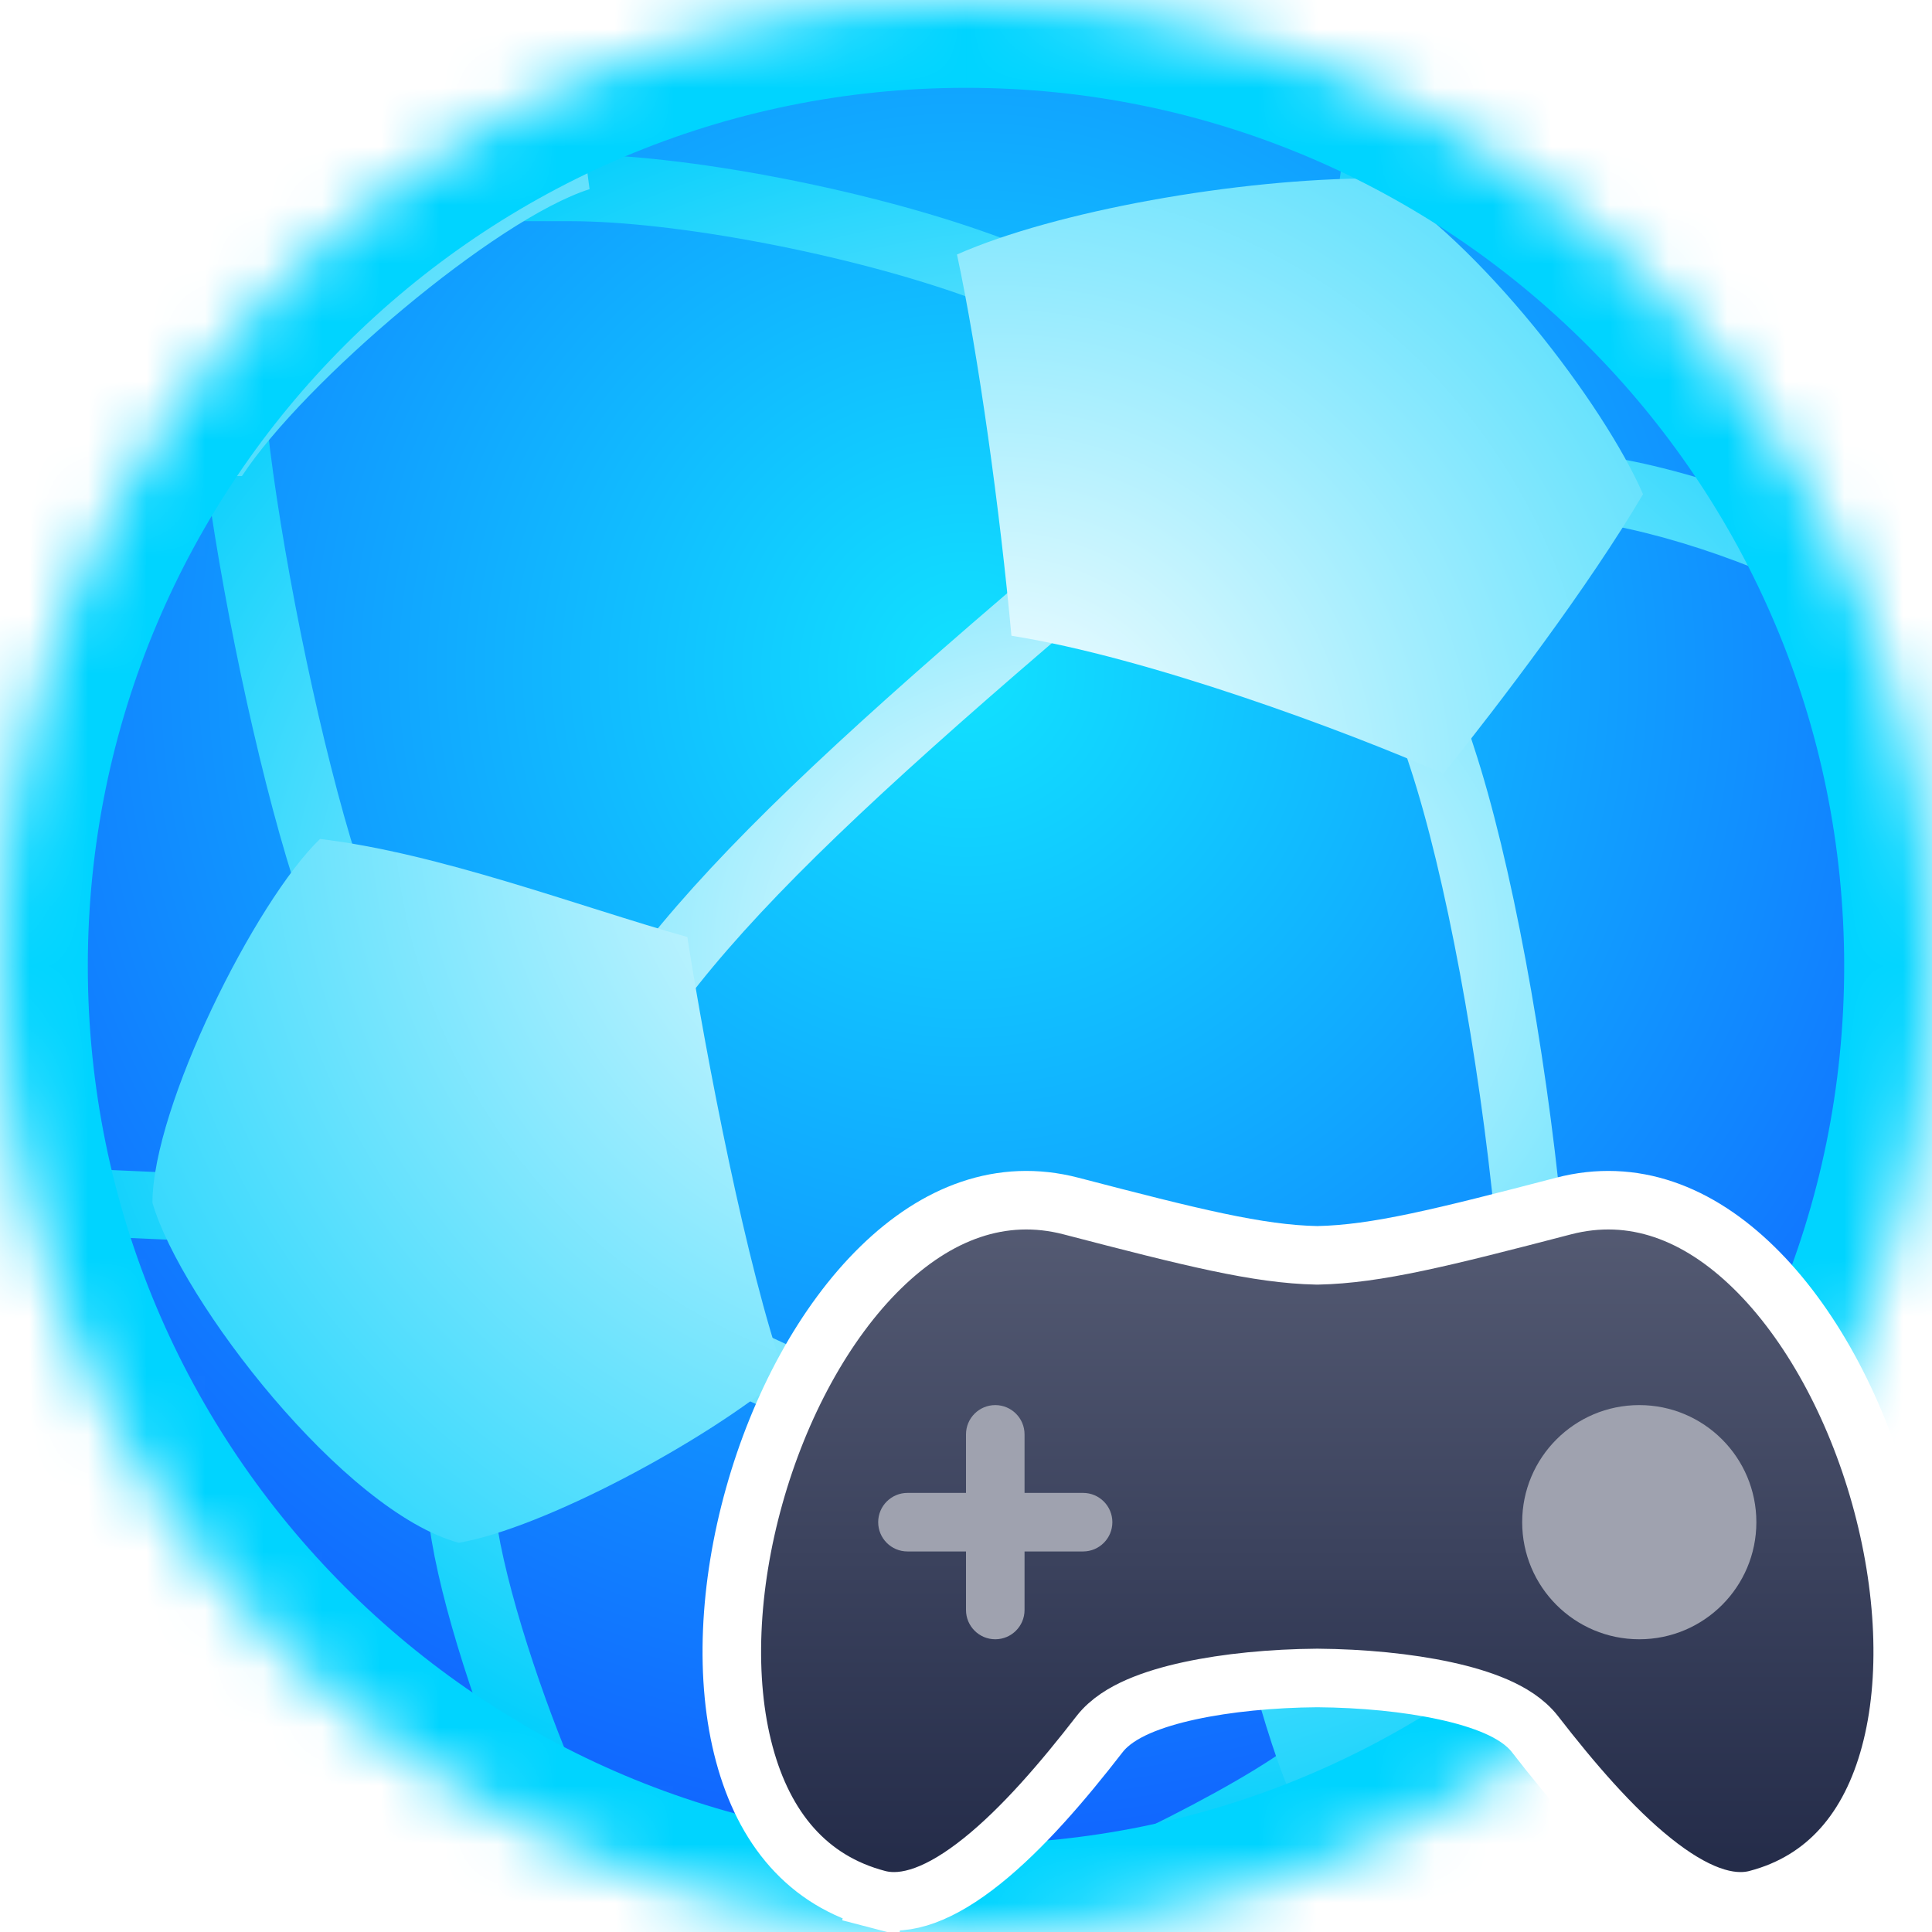 <svg xmlns="http://www.w3.org/2000/svg" viewBox="0 0 33 33" fill="none">
  <mask
    id="b"
    style="mask-type: alpha"
    maskUnits="userSpaceOnUse"
    x="0"
    y="0"
    width="33"
    height="33"
  >
    <path
      d="M16.5 33C25.613 33 33 25.613 33 16.5C33 7.387 25.613 -6.10352e-05 16.5 -6.10352e-05C7.387 -6.10352e-05 0 7.387 0 16.5C0 25.613 7.387 33 16.5 33Z"
      fill="url(#a)"
    />
  </mask>
  <g mask="url(#b)">
    <path
      d="M16.5 33C25.613 33 33 25.613 33 16.5C33 7.387 25.613 -6.10352e-05 16.5 -6.10352e-05C7.387 -6.10352e-05 0 7.387 0 16.5C0 25.613 7.387 33 16.5 33Z"
      fill="url(#c)"
    />
    <path
      d="M8.369 3.378V3.578H8.569H9.742C11.569 3.578 14.558 4.148 16.61 4.89L16.772 4.949L16.96 5.017L17.028 4.829L17.146 4.505L17.214 4.317L17.026 4.249L16.864 4.19L16.863 4.19C14.739 3.423 11.665 2.834 9.742 2.834H8.569H8.369V3.034V3.378ZM23.593 4.329L23.596 4.315L23.799 3.319C23.799 3.319 23.799 3.319 23.799 3.319C23.941 2.391 23.972 1.626 23.972 0.211V-0.009V-0.209H23.772H23.427H23.227V-0.009V0.211C23.227 1.604 23.198 2.332 23.064 3.205C23.021 3.478 22.97 3.738 22.91 3.987C22.91 3.987 22.91 3.987 22.91 3.987L22.87 4.154L22.823 4.348L23.017 4.395L23.351 4.476L23.545 4.523L23.593 4.329ZM7.125 22.007L7.137 22.178C7.137 22.178 7.137 22.178 7.137 22.179C7.249 23.86 7.394 25.23 7.571 26.285L7.571 26.285C7.803 27.659 8.513 29.721 9.131 31.063L9.202 31.22L9.286 31.402L9.468 31.318L9.78 31.173L9.96 31.09L9.878 30.909L9.807 30.753L9.807 30.752C9.21 29.457 8.524 27.455 8.306 26.162C8.133 25.138 7.99 23.794 7.879 22.13C7.879 22.13 7.879 22.13 7.879 22.129L7.868 21.958L7.855 21.758L7.655 21.771L7.311 21.793L7.11 21.806L7.125 22.007ZM16.34 33.536L16.34 33.536C17.138 33.342 18.355 32.854 19.529 32.301C20.703 31.748 21.856 31.12 22.524 30.639L22.665 30.538L22.827 30.42L22.71 30.258L22.507 29.978L22.39 29.816L22.228 29.934L22.089 30.035C21.468 30.482 20.361 31.087 19.213 31.628C18.065 32.169 16.899 32.635 16.164 32.813L15.997 32.853L15.803 32.901L15.85 33.095L15.931 33.429L15.978 33.623L16.172 33.576L16.34 33.536ZM27.59 8.783L27.591 8.783C29.138 9.081 31.057 9.846 32.004 10.552C32.225 10.717 32.454 11.035 32.664 11.477C32.873 11.915 33.054 12.456 33.19 13.043C33.464 14.22 33.55 15.558 33.333 16.599L33.333 16.599C32.828 19.023 31.708 21.32 30.221 22.853L30.221 22.853L30.102 22.977L29.963 23.12L30.107 23.259L30.354 23.498L30.497 23.637L30.636 23.494L30.756 23.37C32.353 21.724 33.532 19.292 34.062 16.751C34.307 15.576 34.209 14.113 33.906 12.838C33.754 12.199 33.549 11.6 33.306 11.103C33.064 10.61 32.776 10.199 32.449 9.955C31.394 9.168 29.367 8.367 27.732 8.052L27.732 8.052L27.563 8.019L27.367 7.982L27.329 8.178L27.264 8.515L27.227 8.71L27.422 8.749L27.59 8.783ZM24.22 12.874L24.274 13.037C24.274 13.037 24.274 13.037 24.274 13.037C24.891 14.909 25.459 18.015 25.735 20.832L25.735 20.832L25.752 21.005L25.772 21.203L25.971 21.184L26.313 21.15L26.511 21.131L26.492 20.932L26.476 20.76L26.476 20.759C26.196 17.904 25.62 14.742 24.98 12.804L24.927 12.64L24.864 12.45L24.674 12.513L24.346 12.621L24.156 12.684L24.22 12.874ZM21.238 25.128L21.238 25.128C18.334 24.73 14.963 23.917 13.146 23.049L13.146 23.049L12.991 22.976L12.811 22.89L12.725 23.07L12.576 23.379L12.49 23.559L12.669 23.646L12.824 23.721L12.825 23.721C14.738 24.634 18.187 25.46 21.137 25.866L21.137 25.866L21.307 25.889L21.504 25.916L21.532 25.719L21.58 25.378L21.607 25.181L21.41 25.153L21.238 25.128ZM11.777 16.689C13.037 15.108 14.913 13.344 17.739 10.917L17.869 10.806L18.021 10.676L17.891 10.524L17.667 10.262L17.537 10.11L17.385 10.241L17.255 10.353C17.254 10.353 17.254 10.353 17.254 10.353C14.41 12.794 12.499 14.59 11.196 16.225L11.088 16.36L10.964 16.517L11.12 16.641L11.389 16.856L11.547 16.981L11.671 16.823L11.777 16.689C11.777 16.689 11.777 16.689 11.777 16.689ZM3.674 7.782L3.675 7.783C3.95 9.988 4.579 13.012 5.201 14.973L5.252 15.137L5.313 15.328L5.504 15.267L5.832 15.163L6.022 15.102L5.962 14.912L5.91 14.748L5.91 14.748C5.304 12.835 4.685 9.856 4.413 7.693C4.413 7.692 4.413 7.692 4.413 7.692L4.393 7.521L4.369 7.321L4.169 7.346L3.827 7.39L3.631 7.415L3.654 7.612L3.674 7.782ZM3.182 20.443L3.191 20.234H2.986L-0.179 20.093L-0.379 20.084L-0.387 20.284L-0.403 20.628L-0.411 20.828L-0.212 20.837L2.958 20.978L3.158 20.987L3.167 20.787L3.182 20.443Z"
      fill="url(#d)"
      stroke="url(#e)"
      stroke-width=".4"
    />
    <path
      d="M23.476 3.047C25.275 4.11 27.41 6.928 28.064 8.442C27.123 10.037 25.636 11.988 24.654 13.216C22.977 12.479 19.607 11.228 17.276 10.859C17.083 8.744 16.714 6.065 16.346 4.347C18.02 3.606 21.145 3.047 23.476 3.047ZM5.466 14.33C7.51 14.575 9.859 15.474 11.74 16.005C12.06 18.05 12.762 21.691 13.401 23.481C12.052 24.625 9.269 26.106 7.837 26.352C5.875 25.821 3.094 22.222 2.604 20.546C2.604 18.91 4.362 15.393 5.466 14.33ZM26.104 20.64C27.851 21.474 29.814 22.28 30.845 22.715C30.845 24.183 29.536 27.279 28.742 28.548C27.354 29.66 23.862 30.532 21.997 30.532C21.561 29.5 20.807 26.723 20.807 25.414C22.315 24.381 24.994 21.829 26.104 20.64ZM0.229 8.132V5.423L3.855 1.28L9.578 -0.646C9.755 0.806 9.919 2.097 10.07 3.231C8.462 3.743 5.189 6.524 4.133 8.131L0.229 8.132ZM3.974 30.442C5.447 30.521 7.798 30.721 9.352 30.521C10.667 31.437 14.013 32.672 16.681 33.032C16.602 33.934 16.616 34.797 16.722 35.62C10.852 35.222 7.878 35.01 7.798 34.983C7.678 34.943 2.5 30.363 3.974 30.442Z"
      fill="url(#f)"
    />
    <g filter="url(#g)">
      <path
        d="M16.5 33C25.613 33 33 25.613 33 16.5C33 7.387 25.613 -6.10352e-05 16.5 -6.10352e-05C7.387 -6.10352e-05 0 7.387 0 16.5C0 25.613 7.387 33 16.5 33Z"
        stroke="#00D4FF"
        stroke-width="3"
      />
    </g>
  </g>
  <path
    d="M14.995 32.442C13.789 32.127 13.053 31.223 12.714 29.962C12.37 28.688 12.451 27.09 12.883 25.551C13.314 24.013 14.08 22.59 15.043 21.65C15.998 20.717 17.105 20.291 18.293 20.6C20.365 21.14 21.488 21.421 22.49 21.442L22.5 21.442L22.51 21.442C23.512 21.421 24.635 21.14 26.707 20.6C27.895 20.291 29.002 20.717 29.957 21.65C30.92 22.59 31.686 24.013 32.117 25.551C32.549 27.09 32.63 28.688 32.286 29.962C31.947 31.223 31.211 32.127 30.005 32.442C29.526 32.566 28.933 32.355 28.224 31.786C27.532 31.232 26.844 30.428 26.219 29.621L26.219 29.621C26.05 29.403 25.799 29.255 25.555 29.148C25.302 29.038 25.002 28.949 24.682 28.88C24.042 28.741 23.269 28.667 22.504 28.661L22.504 28.661L22.496 28.661C21.731 28.667 20.958 28.741 20.318 28.88C19.998 28.949 19.698 29.038 19.445 29.148C19.201 29.255 18.95 29.403 18.781 29.621L18.781 29.621C18.156 30.428 17.468 31.232 16.776 31.786C16.067 32.355 15.474 32.566 14.995 32.442ZM14.995 32.442L14.869 32.926L14.995 32.442Z"
    fill="url(#h)"
    stroke="white"
  />
  <path
    d="M16.5 24.5C16.5 24.224 16.724 24 17 24C17.276 24 17.5 24.224 17.5 24.5V27.5C17.5 27.776 17.276 28 17 28C16.724 28 16.5 27.776 16.5 27.5V24.5Z"
    fill="#9FA2AF"
  />
  <path
    d="M15.5 26.5C15.224 26.5 15 26.276 15 26C15 25.724 15.224 25.5 15.5 25.5L18.5 25.5C18.776 25.5 19 25.724 19 26C19 26.276 18.776 26.5 18.5 26.5H15.5Z"
    fill="#9FA2AF"
  />
  <circle cx="28" cy="26" r="2" fill="#9FA2AF" />
  <defs>
    <filter
      id="g"
      x="-3.5"
      y="-3.5"
      width="40"
      height="40"
      filterUnits="userSpaceOnUse"
      color-interpolation-filters="sRGB"
    >
      <feFlood flood-opacity="0" result="BackgroundImageFix" />
      <feBlend
        mode="normal"
        in="SourceGraphic"
        in2="BackgroundImageFix"
        result="shape"
      />
      <feGaussianBlur stdDeviation="1" result="effect1_foregroundBlur" />
    </filter>
    <linearGradient
      id="a"
      x1="16.5"
      y1="0"
      x2="16.5"
      y2="33"
      gradientUnits="userSpaceOnUse"
    >
      <stop stop-color="#1E93FA" />
      <stop offset="1" stop-color="#0E54DC" />
    </linearGradient>
    <radialGradient
      id="c"
      cx="0"
      cy="0"
      r="1"
      gradientUnits="userSpaceOnUse"
      gradientTransform="translate(16.5 11.5) rotate(90) scale(26)"
    >
      <stop stop-color="#11E2FF" />
      <stop offset="1" stop-color="#1141FF" />
    </radialGradient>
    <radialGradient
      id="d"
      cx="0"
      cy="0"
      r="1"
      gradientUnits="userSpaceOnUse"
      gradientTransform="translate(18.533 16.238) rotate(90) scale(15.652 18.991)"
    >
      <stop stop-color="white" />
      <stop offset="1" stop-color="#00CEFC" />
    </radialGradient>
    <radialGradient
      id="e"
      cx="0"
      cy="0"
      r="1"
      gradientUnits="userSpaceOnUse"
      gradientTransform="translate(18.533 16.238) rotate(90) scale(15.652 18.991)"
    >
      <stop stop-color="white" />
      <stop offset="1" stop-color="#00CEFC" />
    </radialGradient>
    <radialGradient
      id="f"
      cx="0"
      cy="0"
      r="1"
      gradientUnits="userSpaceOnUse"
      gradientTransform="translate(17 13.5) rotate(90) scale(20.5)"
    >
      <stop stop-color="white" />
      <stop offset="1" stop-color="#00CEFC" />
    </radialGradient>
    <linearGradient
      id="h"
      x1="22.5"
      y1="20.02"
      x2="22.5"
      y2="33.02"
      gradientUnits="userSpaceOnUse"
    >
      <stop stop-color="#585E76" />
      <stop offset="1" stop-color="#1F2745" />
    </linearGradient>
  </defs>
</svg>
